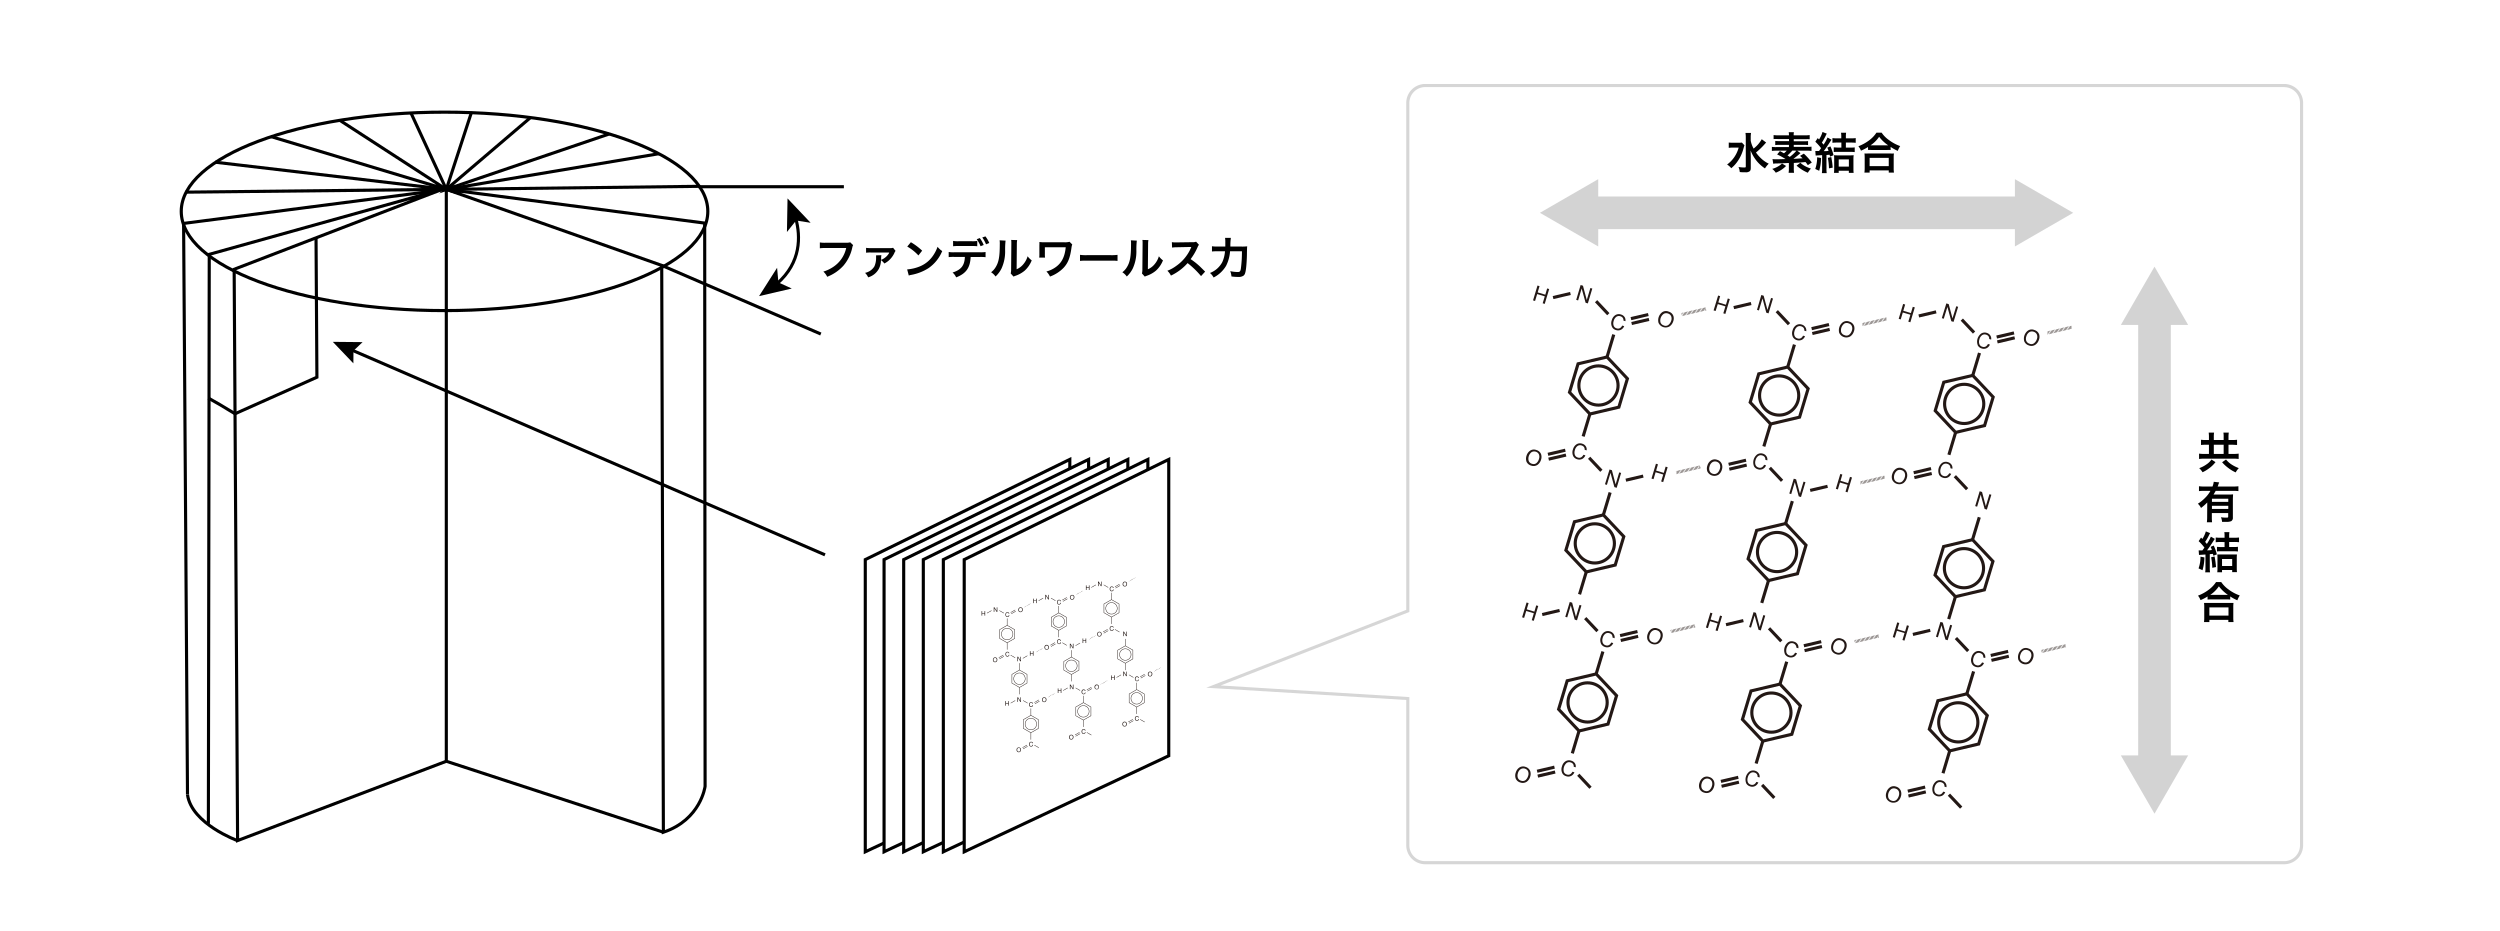 <svg id="_2" data-name="2" xmlns="http://www.w3.org/2000/svg" viewBox="0 0 800 298"><defs><style>.cls-1,.cls-10,.cls-3,.cls-6{fill:#fff;}.cls-2{fill:#d6d6d6;}.cls-3,.cls-4,.cls-5{stroke:#000;}.cls-10,.cls-11,.cls-12,.cls-3,.cls-4,.cls-5,.cls-6,.cls-8,.cls-9{stroke-miterlimit:10;}.cls-11,.cls-12,.cls-4,.cls-5,.cls-8,.cls-9{fill:none;}.cls-4{stroke-width:1.01px;}.cls-10,.cls-11,.cls-12,.cls-6,.cls-8,.cls-9{stroke:#231815;}.cls-6,.cls-8,.cls-9{stroke-width:0.14px;}.cls-7{fill:#231815;}.cls-9{stroke-dasharray:0.16 0.31;}.cls-12{stroke-dasharray:0.14 0.28;}.cls-13{fill:#d3d3d3;}</style></defs><title>kv_abo_002</title><rect class="cls-1" width="800" height="298"/><path class="cls-2" d="M731,27.89A5.07,5.07,0,0,1,736,33V270.44a5.06,5.06,0,0,1-5,5.13H456a5.06,5.06,0,0,1-5-5.13V223.07l-60.4-3.72L451,195.83V33a5.07,5.07,0,0,1,5-5.13H731m0-1H456A6.07,6.07,0,0,0,450,33V195.15l-59.76,23.27L386,220.07l4.54.28L450,224v46.43a6.07,6.07,0,0,0,6,6.13H731a6.07,6.07,0,0,0,6-6.13V33a6.07,6.07,0,0,0-6-6.13Z"/><polygon class="cls-3" points="276.89 179.07 276.89 272.57 342.34 241.85 342.34 147.01 276.89 179.07"/><polygon class="cls-3" points="282.9 179.07 282.9 272.57 348.35 241.85 348.35 147.01 282.9 179.07"/><polygon class="cls-3" points="289.18 179.07 289.18 272.57 354.63 241.85 354.63 147.01 289.18 179.07"/><polygon class="cls-3" points="295.46 179.07 295.46 272.57 360.91 241.85 360.91 147.01 295.46 179.07"/><polygon class="cls-3" points="301.87 179.07 301.87 272.57 367.32 241.85 367.32 147.01 301.87 179.07"/><ellipse class="cls-4" cx="142.25" cy="67.64" rx="84.25" ry="31.75"/><path class="cls-5" d="M212.28,266.31l-.53-181.38L142.82,60.6,225.5,71.39l.13,180.22S224.3,262.3,212.28,266.31Z"/><polyline class="cls-5" points="223.77 59.62 142.82 60.6 210.9 49.18"/><polyline class="cls-5" points="194.98 42.85 142.82 60.6 169.76 37.62"/><polyline class="cls-5" points="150.83 36.06 142.82 60.6 131.47 36.06"/><polyline class="cls-5" points="108.69 38.47 142.82 60.6 86.65 43.69"/><polyline class="cls-5" points="68.78 51.9 142.82 60.6 59.44 61.49"/><polyline class="cls-5" points="60 254.28 58.75 71.49 142.82 60.6 142.82 243.6 212.28 266.31"/><path class="cls-5" d="M142.82,221.89"/><polyline class="cls-5" points="142.82 243.6 76.03 268.98 74.93 86.17 141.48 60.6 66.96 81.39 66.68 263.63"/><path class="cls-5" d="M76,269s-14.69-5.35-16-14.7"/><polyline class="cls-5" points="101.13 76.11 101.41 120.71 75.21 132.4 70.23 129.4 66.68 127.39"/><polygon class="cls-3" points="308.55 179.07 308.55 272.57 374 241.85 374 147.01 308.55 179.07"/><line class="cls-5" x1="264" y1="177.55" x2="111.98" y2="111.76"/><polygon points="116.03 109.48 113.11 112.25 113.08 116.28 106.5 109.39 116.03 109.48"/><path d="M558.23,46.5c-.11.3-.11.31-.3.94a12.66,12.66,0,0,1-1.78,4A10.48,10.48,0,0,1,554,53.83a5.37,5.37,0,0,0-1.33-1.18,9.78,9.78,0,0,0,3.7-5.42h-1.77a10.47,10.47,0,0,0-1.4.08v-1.7a10.73,10.73,0,0,0,1.5.07h1.47a8.2,8.2,0,0,0,1.23-.06Zm6.93-.89-.74.82a21.84,21.84,0,0,1-2.51,2.37,12.21,12.21,0,0,0,1.6,1.85A9.5,9.5,0,0,0,566,52.38a7.62,7.62,0,0,0-1.21,1.52,12.64,12.64,0,0,1-2.4-2.09,12.78,12.78,0,0,1-2.21-3.67c.06,1.4.07,1.72.07,2.19l0,3.34c0,.63-.1.91-.37,1.14a2,2,0,0,1-1.34.32c-.52,0-1.28,0-1.82-.08a4.82,4.82,0,0,0-.4-1.61,13,13,0,0,0,1.83.16c.42,0,.5-.05.5-.35V44a9,9,0,0,0-.1-1.47h1.78a9.27,9.27,0,0,0-.1,1.49v1a8.14,8.14,0,0,0,.93,2.53,10.12,10.12,0,0,0,2.6-3Z"/><path d="M576.16,49l-.47.4a22.57,22.57,0,0,1-1.8,1.42c.84,0,1.82-.11,2.93-.16a9.23,9.23,0,0,0-.81-.77l1.22-.73A21.71,21.71,0,0,1,579.78,52l-1.28.85c-.35-.53-.46-.67-.73-1-1.93.18-1.93.18-3.75.29V53.9a7.67,7.67,0,0,0,.08,1.4h-1.75a7.46,7.46,0,0,0,.09-1.4V52.15c-3,.14-3,.14-4,.16a4.79,4.79,0,0,0-1,.1l-.24-1.51a8.7,8.7,0,0,0,1.38.07c.41,0,.41,0,2.79-.07a18.71,18.71,0,0,0-2.69-1.47l.89-1.08c.63.32.84.44,1.3.7a8,8,0,0,0,.89-.84h-3.15a11.9,11.9,0,0,0-1.61.09V47a9,9,0,0,0,1.46.07h4v-.71H569.4a8.54,8.54,0,0,0-1.32.07V45.1a11.73,11.73,0,0,0,1.32.06h3.09V44.5H569a13.28,13.28,0,0,0-1.45,0V43.22a11.36,11.36,0,0,0,1.62.09h3.29a3.55,3.55,0,0,0-.08-1h1.67a4.26,4.26,0,0,0-.07,1h3.51a10.55,10.55,0,0,0,1.61-.09v1.33a13.53,13.53,0,0,0-1.44,0H574v.66h3.27a11.29,11.29,0,0,0,1.31-.06v1.28a8.33,8.33,0,0,0-1.31-.07H574V47h4.24a8.87,8.87,0,0,0,1.44-.07V48.3a12.43,12.43,0,0,0-1.59-.09h-3Zm-4.61,4.11a9.39,9.39,0,0,1-3.3,2.15,5.23,5.23,0,0,0-1.14-1.21,7.78,7.78,0,0,0,1.76-.73,6,6,0,0,0,1.37-1Zm2-4.92A16,16,0,0,1,572,49.74c.42.26.49.31.73.47a13.85,13.85,0,0,0,2.14-2Zm2.56,3.89a7,7,0,0,0,1.57,1.11,9.44,9.44,0,0,0,1.83.76,7.17,7.17,0,0,0-1,1.33A12.88,12.88,0,0,1,574.9,53Z"/><path d="M582.74,50.55a15.33,15.33,0,0,1-.6,4.1l-1.26-.58a11,11,0,0,0,.6-3.74Zm-1.84-2.24c.38,0,.56,0,.93,0h.26c.36-.46.41-.55.66-.9a16.64,16.64,0,0,0-1.85-2.06l.77-1.16.42.45a8.81,8.81,0,0,0,1.11-2.41l1.39.55a2.77,2.77,0,0,0-.3.52A18.85,18.85,0,0,1,583,45.63l.54.65A12.94,12.94,0,0,0,584.81,44l1.28.72a6.77,6.77,0,0,0-.49.72c-.86,1.34-1.4,2.13-2,2.93.69,0,.95,0,1.54-.11a6.58,6.58,0,0,0-.41-1l1-.42a14.4,14.4,0,0,1,1,2.83l-1.11.45c-.07-.3-.1-.41-.15-.61l-1,.09v4.34a8.53,8.53,0,0,0,.08,1.47h-1.55a8.8,8.8,0,0,0,.08-1.48V49.64l-2.07.14ZM586,50.26a24.47,24.47,0,0,1,.46,3.39l-1.19.22a20.3,20.3,0,0,0-.36-3.36Zm1.9-4.64a12.08,12.08,0,0,0-1.52.08V44.19a10.56,10.56,0,0,0,1.54.08h1.29v-.74a5.74,5.74,0,0,0-.09-1.06h1.64a6.76,6.76,0,0,0-.08,1.09v.71h1.59a10.86,10.86,0,0,0,1.56-.08V45.7a13.53,13.53,0,0,0-1.56-.08h-1.59v1.61H592c.63,0,1.09,0,1.51-.07v1.51a13.06,13.06,0,0,0-1.5-.08h-3.73c-.5,0-1,0-1.48.07v-1.5c.42,0,.9.07,1.51.07h.93V45.62Zm.49,9.69h-1.52a10.42,10.42,0,0,0,.07-1.37V51a10.82,10.82,0,0,0-.06-1.34,10.63,10.63,0,0,0,1.25.06h3.81a9.17,9.17,0,0,0,1.23-.06A10.6,10.6,0,0,0,593.1,51v2.83c0,.55,0,1.08.07,1.49h-1.54v-.69h-3.25Zm0-2h3.25V51h-3.25Z"/><path d="M597.75,47.05a14.49,14.49,0,0,1-2.24,1.17,5.39,5.39,0,0,0-.82-1.42,14.14,14.14,0,0,0,3.58-2,9.74,9.74,0,0,0,2.19-2.34h1.67a9,9,0,0,0,2.36,2.37,13.5,13.5,0,0,0,3.57,1.92,6.72,6.72,0,0,0-.77,1.54A13.86,13.86,0,0,1,605,47v1a10.82,10.82,0,0,0-1.26,0H599a11,11,0,0,0-1.2,0Zm-1.14,8.19a10.48,10.48,0,0,0,.09-1.48V50.49a13,13,0,0,0-.07-1.38,9.33,9.33,0,0,0,1.2,0h7a9.68,9.68,0,0,0,1.22,0,10.39,10.39,0,0,0-.07,1.38v3.28a8.59,8.59,0,0,0,.09,1.47H604.4v-.71h-6.12v.71Zm1.67-2.08h6.12V50.52h-6.12Zm5.45-6.66h.48a12.57,12.57,0,0,1-2.89-2.73,9.8,9.8,0,0,1-2.75,2.73h5.16Z"/><path d="M706.86,139.88a10.24,10.24,0,0,0-.08-1.45h1.72a9.78,9.78,0,0,0-.08,1.44v.94h3.15v-.91a7.65,7.65,0,0,0-.08-1.46h1.72a9.48,9.48,0,0,0-.09,1.47v.9h1.15a11.48,11.48,0,0,0,1.59-.09v1.67c-.42,0-.9-.07-1.59-.07h-1.15v2.94h1.43a12.29,12.29,0,0,0,1.82-.1v1.71a12.63,12.63,0,0,0-1.8-.1h-9.08a12.57,12.57,0,0,0-1.79.1v-1.71a12.2,12.2,0,0,0,1.79.1h1.37v-2.94h-1a14.77,14.77,0,0,0-1.54.07v-1.67a11.3,11.3,0,0,0,1.54.09h1Zm2.1,8a9.88,9.88,0,0,1-2.14,2.05,11.29,11.29,0,0,1-2,1.19,6.3,6.3,0,0,0-1.07-1.31,9.37,9.37,0,0,0,2.3-1.19,5.77,5.77,0,0,0,1.62-1.57Zm2.61-2.62v-2.94h-3.15v2.94Zm.76,1.78a7.48,7.48,0,0,0,1.93,1.7,12.08,12.08,0,0,0,2.16,1.06,6,6,0,0,0-1,1.37,11.67,11.67,0,0,1-2.47-1.5,11,11,0,0,1-1.87-1.75Z"/><path d="M706.32,160.79a16.16,16.16,0,0,1-2,1.76,4.23,4.23,0,0,0-1-1.36,12.61,12.61,0,0,0,2.36-1.92,9.35,9.35,0,0,0,1.66-2.2h-2a13,13,0,0,0-1.67.09V155.6a13.16,13.16,0,0,0,1.68.09H708a6,6,0,0,0,.4-1.52l1.75.2a8,8,0,0,0-.31.78c0,.17-.08.24-.19.54h5a12.28,12.28,0,0,0,1.64-.09v1.56a12.6,12.6,0,0,0-1.64-.09h-5.63c-.25.47-.42.75-.69,1.18h4.79a11.27,11.27,0,0,0,1.46-.06c0,.44-.06.89-.06,1.6v5.84a1.22,1.22,0,0,1-.53,1.14,3.8,3.8,0,0,1-1.64.22l-1.29,0a4.53,4.53,0,0,0-.36-1.47,11.6,11.6,0,0,0,1.62.12c.62,0,.7,0,.7-.39v-1.06h-5.23v1.19a17,17,0,0,0,.07,1.75h-1.66a14.73,14.73,0,0,0,.09-1.77Zm6.73-1.2h-5.23v1h5.23Zm-5.23,2.27v1h5.23v-1Z"/><path d="M705.41,178.37a14.87,14.87,0,0,1-.61,4.1l-1.26-.59a10.63,10.63,0,0,0,.61-3.74Zm-1.84-2.24c.38,0,.56,0,.93,0h.26c.35-.46.41-.55.66-.9a16,16,0,0,0-1.85-2.06l.77-1.16.42.45a8.81,8.81,0,0,0,1.11-2.41l1.38.55a3.05,3.05,0,0,0-.29.51,17.11,17.11,0,0,1-1.32,2.3c.24.27.3.34.55.65a13.65,13.65,0,0,0,1.29-2.33l1.27.72c-.18.25-.26.36-.49.72-.85,1.33-1.4,2.13-2,2.93.68,0,1,0,1.54-.11a7.75,7.75,0,0,0-.41-1l1-.42a14.4,14.4,0,0,1,1,2.83l-1.11.44-.15-.6-1,.09v4.34a8.38,8.38,0,0,0,.09,1.47h-1.56a8.7,8.7,0,0,0,.09-1.49v-4.21l-2.07.14Zm5.09,1.94a26.61,26.61,0,0,1,.46,3.39l-1.19.23a19.3,19.3,0,0,0-.37-3.36Zm1.9-4.63a12.25,12.25,0,0,0-1.53.08V172a12.38,12.38,0,0,0,1.55.08h1.28v-.74a5.72,5.72,0,0,0-.08-1.06h1.64a5.7,5.7,0,0,0-.09,1.09v.71h1.6a12.56,12.56,0,0,0,1.56-.08v1.51a13.66,13.66,0,0,0-1.56-.08h-1.6v1.61h1.29c.63,0,1.1,0,1.52-.07v1.51a13.06,13.06,0,0,0-1.5-.08h-3.73c-.5,0-1,0-1.48.07V175c.42,0,.89.07,1.51.07h.92v-1.61Zm.49,9.69h-1.53a9,9,0,0,0,.07-1.37v-3a11.3,11.3,0,0,0-.05-1.34,10.84,10.84,0,0,0,1.25,0h3.8a9.74,9.74,0,0,0,1.24,0,10.49,10.49,0,0,0-.06,1.34v2.83c0,.55,0,1.08.07,1.49H714.3v-.69h-3.25Zm0-2h3.25v-2.25h-3.25Z"/><path d="M706.42,190.87a14.58,14.58,0,0,1-2.25,1.17,5.14,5.14,0,0,0-.81-1.43,13.92,13.92,0,0,0,3.57-2,9.6,9.6,0,0,0,2.2-2.34h1.67a9.36,9.36,0,0,0,2.35,2.37,13.35,13.35,0,0,0,3.57,1.91,8,8,0,0,0-.77,1.55,14.17,14.17,0,0,1-2.28-1.24v1a10.82,10.82,0,0,0-1.26-.05h-4.79a11,11,0,0,0-1.2.05Zm-1.14,8.19a10.63,10.63,0,0,0,.08-1.48v-3.27a10.79,10.79,0,0,0-.07-1.38,9.5,9.5,0,0,0,1.21,0h7a9.78,9.78,0,0,0,1.22,0,10.39,10.39,0,0,0-.07,1.38v3.28a8.66,8.66,0,0,0,.09,1.47h-1.67v-.71H707v.71ZM707,197h6.12v-2.63H707Zm5.45-6.65h.47a12.72,12.72,0,0,1-2.88-2.73,9.8,9.8,0,0,1-2.75,2.73h5.16Z"/><path d="M273,78.45a2.06,2.06,0,0,0-.24.63A13.18,13.18,0,0,1,269.91,85a13.63,13.63,0,0,1-5.21,3.57,5.23,5.23,0,0,0-1.23-1.66,11.61,11.61,0,0,0,3.06-1.43,9.72,9.72,0,0,0,4.25-6.11h-6.67a11.13,11.13,0,0,0-1.76.08V77.58a9.25,9.25,0,0,0,1.79.1h6.43a5.25,5.25,0,0,0,1.5-.14Z"/><path d="M282.05,81.66a5.28,5.28,0,0,0-.09,1,4.92,4.92,0,0,1,0,.5A5.14,5.14,0,0,0,284.5,81a.16.16,0,0,1,0-.09.52.52,0,0,0,.07-.11h0a2.61,2.61,0,0,1-.4,0l-5.54,0a11.34,11.34,0,0,0-1.49.07V79.31a9,9,0,0,0,1.5.09h5.95a3.34,3.34,0,0,0,1.2-.11l.79,1a2.76,2.76,0,0,0-.42.76,7.43,7.43,0,0,1-1.7,2.27,6.8,6.8,0,0,1-1.47,1,4.86,4.86,0,0,0-1.08-1.09,6.25,6.25,0,0,1-.63,2.7,5.65,5.65,0,0,1-3.47,2.82,4.29,4.29,0,0,0-1-1.43,4.55,4.55,0,0,0,3-2.09,6.64,6.64,0,0,0,.53-3,3,3,0,0,0,0-.52Z"/><path d="M290.29,86.21a13.43,13.43,0,0,0,4.15-1,9.4,9.4,0,0,0,4.16-3.44,11.67,11.67,0,0,0,1.42-2.8,5.91,5.91,0,0,0,1.49,1.37,12.3,12.3,0,0,1-4.44,5.5,15.36,15.36,0,0,1-5.34,2.1,5,5,0,0,0-.92.23Zm1.19-8.7a19.23,19.23,0,0,1,3.61,2.71l-1.2,1.52a14.78,14.78,0,0,0-3.57-2.84Z"/><path d="M310.61,82.23c-.16,3.46-1.47,5.31-4.64,6.53a4.36,4.36,0,0,0-1.15-1.55c2.75-.87,3.84-2.26,3.94-5h-3.41a13.1,13.1,0,0,0-1.77.07V80.64a9.65,9.65,0,0,0,1.8.09h8.2a9.65,9.65,0,0,0,1.8-.09V82.3a13.18,13.18,0,0,0-1.78-.07Zm2.11-3.43a12.3,12.3,0,0,0-1.78-.07h-4.17a12.49,12.49,0,0,0-1.78.07V77.09a8.56,8.56,0,0,0,1.81.1h4.12a8.29,8.29,0,0,0,1.8-.1Zm.81-2.62a9.49,9.49,0,0,1,1.25,2.22l-1,.39a9.93,9.93,0,0,0-1.23-2.24Zm2,2A10.37,10.37,0,0,0,314.33,76l1-.36a8.42,8.42,0,0,1,1.23,2.12Z"/><path d="M321.78,77a26.46,26.46,0,0,0-.14,3.14,13.07,13.07,0,0,1-1.14,5.75,8.82,8.82,0,0,1-1.93,2.59,5.06,5.06,0,0,0-1.42-1.36,5.62,5.62,0,0,0,1.45-1.61c1-1.61,1.33-3.41,1.33-7.34a6.54,6.54,0,0,0-.06-1.27Zm3.71-.17a8.08,8.08,0,0,0-.1,1.33l-.07,8a5.53,5.53,0,0,0,2.14-1.6A6.8,6.8,0,0,0,328.84,82a6.07,6.07,0,0,0,1.31,1.32,8.75,8.75,0,0,1-2.22,3.26,9.13,9.13,0,0,1-3,1.68,6.17,6.17,0,0,0-.6.25l-.9-1a5.91,5.91,0,0,0,.13-1.48l.07-7.9v-.43a5.2,5.2,0,0,0-.06-.92Z"/><path d="M343.12,78.23a3.88,3.88,0,0,0-.24,1c-.45,3.28-1.11,4.93-2.56,6.5A11.58,11.58,0,0,1,336,88.5a5.82,5.82,0,0,0-1.15-1.62,9,9,0,0,0,2.85-1.3c2-1.36,3.05-3.42,3.33-6.46l-6.67,0v2.08a7.18,7.18,0,0,0,.06,1.24h-1.88a7.17,7.17,0,0,0,.06-1.2V78.59a8.83,8.83,0,0,0,0-1.13c.38,0,.82.07,1.16.07h6.78a5.64,5.64,0,0,0,1.72-.16Z"/><path d="M345.6,81.55a14.26,14.26,0,0,0,2.27.1h7.47a14.26,14.26,0,0,0,2.27-.1v1.94a15.49,15.49,0,0,0-2.29-.07h-7.43a15.49,15.49,0,0,0-2.29.07Z"/><path d="M363.78,77a26.46,26.46,0,0,0-.14,3.14,13.07,13.07,0,0,1-1.14,5.75,8.82,8.82,0,0,1-1.93,2.59,5.06,5.06,0,0,0-1.42-1.36,5.62,5.62,0,0,0,1.45-1.61c1-1.61,1.33-3.41,1.33-7.34a6.54,6.54,0,0,0-.06-1.27Zm3.71-.17a8.08,8.08,0,0,0-.1,1.33l-.07,8a5.53,5.53,0,0,0,2.14-1.6A6.8,6.8,0,0,0,370.84,82a6.07,6.07,0,0,0,1.31,1.32,8.75,8.75,0,0,1-2.22,3.26,9.13,9.13,0,0,1-3,1.68,6.17,6.17,0,0,0-.6.25l-.9-1a5.91,5.91,0,0,0,.13-1.48l.07-7.9v-.43a5.2,5.2,0,0,0-.06-.92Z"/><path d="M384.33,88.35a27.39,27.39,0,0,0-4.3-4.16,16.55,16.55,0,0,1-5.33,4,5.81,5.81,0,0,0-1.14-1.55,11.59,11.59,0,0,0,2.8-1.54,13.53,13.53,0,0,0,4.71-5.7l.15-.37c-.22,0-.22,0-4.63.09a10.49,10.49,0,0,0-1.53.11L375,77.49a7.13,7.13,0,0,0,1.24.08h.33l4.93-.07a2.87,2.87,0,0,0,1.25-.16l.92,1a2.6,2.6,0,0,0-.44.75A18.6,18.6,0,0,1,381,82.92a22.33,22.33,0,0,1,2.59,2c.35.31.35.31,2.05,2Z"/><path d="M397.3,78.9a14.23,14.23,0,0,0,1.8-.07c-.05.55-.05.55-.08,2.11,0,1.92-.18,4.29-.32,5.22-.19,1.28-.38,1.77-.82,2.08a2.71,2.71,0,0,1-1.66.38,16.54,16.54,0,0,1-2.15-.15,6.43,6.43,0,0,0-.39-1.7,12.57,12.57,0,0,0,2.41.28c.66,0,.87-.25,1-1.19a40.27,40.27,0,0,0,.33-5.46h-3.8a12.25,12.25,0,0,1-1.27,4.66,9.79,9.79,0,0,1-4,3.74,4.82,4.82,0,0,0-1.16-1.45,7.46,7.46,0,0,0,3.95-3.49A10.35,10.35,0,0,0,392,80.4h-2.44a16.22,16.22,0,0,0-1.73.08V78.8a12,12,0,0,0,1.78.1h2.49c0-.56,0-.7,0-1.43a6.92,6.92,0,0,0-.09-1.36h1.87a18.69,18.69,0,0,0-.16,2.79Z"/><polygon class="cls-6" points="326.23 214.4 323.81 215.8 323.81 218.59 326.23 219.99 328.65 218.59 328.65 215.8 326.23 214.4"/><circle class="cls-6" cx="326.23" cy="217.19" r="1.84"/><line class="cls-6" x1="326.23" y1="219.99" x2="326.23" y2="222.19"/><line class="cls-6" x1="326.23" y1="212.2" x2="326.23" y2="214.4"/><path class="cls-7" d="M325.56,210.15h.23l.73,1.18v-1.18h.18v1.46h-.22l-.73-1.18v1.18h-.19Z"/><polygon class="cls-6" points="342.85 210.25 340.43 211.65 340.43 214.44 342.85 215.84 345.27 214.44 345.27 211.65 342.85 210.25"/><circle class="cls-6" cx="342.85" cy="213.05" r="1.84"/><line class="cls-6" x1="342.85" y1="215.84" x2="342.85" y2="218.04"/><line class="cls-6" x1="342.85" y1="208.05" x2="342.85" y2="210.25"/><path class="cls-7" d="M342.36,206h.23l.73,1.18V206h.19v1.46h-.22l-.74-1.18v1.18h-.19Z"/><polygon class="cls-6" points="360.1 206.66 357.68 208.05 357.68 210.85 360.1 212.24 362.52 210.85 362.52 208.05 360.1 206.66"/><circle class="cls-6" cx="360.1" cy="209.45" r="1.84"/><line class="cls-6" x1="360.1" y1="212.24" x2="360.1" y2="214.44"/><line class="cls-6" x1="360.1" y1="204.46" x2="360.1" y2="206.66"/><path class="cls-7" d="M359.43,202.11h.23l.73,1.17v-1.17h.18v1.45h-.22l-.73-1.17v1.17h-.19Z"/><polygon class="cls-6" points="329.88 228.9 327.46 230.29 327.46 233.09 329.88 234.48 332.3 233.09 332.3 230.29 329.88 228.9"/><line class="cls-6" x1="332.44" y1="239.28" x2="330.99" y2="238.44"/><line class="cls-6" x1="328.84" y1="225.01" x2="327.39" y2="224.17"/><line class="cls-6" x1="323.42" y1="225.01" x2="324.87" y2="224.17"/><line class="cls-6" x1="327.31" y1="210.67" x2="328.76" y2="209.83"/><line class="cls-6" x1="327.19" y1="239.24" x2="328.65" y2="238.41"/><line class="cls-6" x1="327.39" y1="239.66" x2="328.84" y2="238.82"/><line class="cls-6" x1="330.99" y1="224.8" x2="332.44" y2="223.96"/><line class="cls-6" x1="331.18" y1="225.22" x2="332.64" y2="224.38"/><circle class="cls-6" cx="329.88" cy="231.69" r="1.84"/><line class="cls-6" x1="329.88" y1="234.48" x2="329.88" y2="236.68"/><line class="cls-6" x1="329.88" y1="226.7" x2="329.88" y2="228.9"/><path class="cls-7" d="M330.4,237.51a.52.52,0,0,1,.16.33h-.19a.38.38,0,0,0-.13-.22.41.41,0,0,0-.27-.08.43.43,0,0,0-.34.15.74.74,0,0,0-.13.46.68.68,0,0,0,.12.42.39.39,0,0,0,.35.16.39.39,0,0,0,.33-.17.62.62,0,0,0,.08-.23h.2a.77.77,0,0,1-.17.39.62.62,0,0,1-.46.18.64.64,0,0,1-.43-.15.86.86,0,0,1-.22-.63.84.84,0,0,1,.17-.53.61.61,0,0,1,.5-.22A.65.65,0,0,1,330.4,237.51Z"/><path class="cls-7" d="M325.56,223.14h.23l.73,1.17v-1.17h.18v1.45h-.22l-.73-1.17v1.17h-.19Z"/><path class="cls-7" d="M321.69,224.35h.2v.6h.75v-.6h.19v1.46h-.19v-.68h-.75v.68h-.2Z"/><path class="cls-7" d="M330.4,224.85a.52.52,0,0,1,.16.33h-.19a.33.33,0,0,0-.13-.22.37.37,0,0,0-.27-.09.43.43,0,0,0-.34.15.77.77,0,0,0-.13.47.65.65,0,0,0,.12.41.39.39,0,0,0,.35.16.37.37,0,0,0,.33-.17.56.56,0,0,0,.08-.23h.2a.7.7,0,0,1-.17.39.63.63,0,0,1-.46.19.6.6,0,0,1-.43-.16.83.83,0,0,1-.22-.63.79.79,0,0,1,.17-.52.67.67,0,0,1,.93-.08Z"/><path class="cls-7" d="M326.57,239.42a.75.75,0,0,1,.14.49.85.85,0,0,1-.16.54.65.65,0,0,1-.55.26.66.66,0,0,1-.53-.23.8.8,0,0,1-.17-.54.84.84,0,0,1,.14-.5.74.74,0,0,1,1.13,0Zm-.17.92a.83.83,0,0,0,.11-.43.59.59,0,0,0-.13-.41.47.47,0,0,0-.37-.16.51.51,0,0,0-.37.16.68.68,0,0,0-.14.46.65.65,0,0,0,.12.4.45.45,0,0,0,.4.17A.41.41,0,0,0,326.4,240.34Z"/><path class="cls-7" d="M334.75,223.43a.78.78,0,0,1,.11.51.86.86,0,0,1-.2.53.64.64,0,0,1-.57.21.66.66,0,0,1-.51-.25.82.82,0,0,1-.13-.55.91.91,0,0,1,.17-.5.64.64,0,0,1,.58-.23A.68.68,0,0,1,334.75,223.43Zm-.23.92a.84.84,0,0,0,.14-.42.58.58,0,0,0-.11-.42.45.45,0,0,0-.35-.18.47.47,0,0,0-.38.13.62.62,0,0,0-.17.44.71.71,0,0,0,.09.42.46.46,0,0,0,.39.19A.42.42,0,0,0,334.52,224.35Z"/><line class="cls-1" x1="335.46" y1="223.06" x2="337.46" y2="221.9"/><line class="cls-8" x1="335.46" y1="223.06" x2="335.52" y2="223.02"/><line class="cls-9" x1="335.79" y1="222.87" x2="337.27" y2="222.01"/><line class="cls-8" x1="337.4" y1="221.94" x2="337.46" y2="221.9"/><line class="cls-1" x1="331.63" y1="208.63" x2="333.64" y2="207.47"/><line class="cls-8" x1="331.63" y1="208.63" x2="331.7" y2="208.6"/><line class="cls-9" x1="331.96" y1="208.44" x2="333.44" y2="207.59"/><line class="cls-8" x1="333.58" y1="207.51" x2="333.64" y2="207.47"/><polygon class="cls-6" points="322.29 200.1 319.87 201.5 319.87 204.29 322.29 205.69 324.71 204.29 324.71 201.5 322.29 200.1"/><line class="cls-6" x1="324.86" y1="210.49" x2="323.41" y2="209.65"/><line class="cls-6" x1="321.25" y1="196.21" x2="319.8" y2="195.38"/><line class="cls-6" x1="315.83" y1="196.21" x2="317.29" y2="195.38"/><line class="cls-6" x1="319.61" y1="210.45" x2="321.06" y2="209.61"/><line class="cls-6" x1="319.8" y1="210.87" x2="321.25" y2="210.03"/><line class="cls-6" x1="323.41" y1="196.01" x2="324.86" y2="195.17"/><line class="cls-6" x1="323.6" y1="196.42" x2="325.05" y2="195.59"/><circle class="cls-6" cx="322.29" cy="202.89" r="1.84"/><line class="cls-6" x1="322.29" y1="205.69" x2="322.29" y2="207.89"/><line class="cls-6" x1="322.29" y1="197.9" x2="322.29" y2="200.1"/><path class="cls-7" d="M322.81,208.72a.53.53,0,0,1,.17.33h-.19a.43.43,0,0,0-.13-.22.4.4,0,0,0-.27-.09.42.42,0,0,0-.34.15.87.87,0,0,0,0,.88.41.41,0,0,0,.35.16.35.35,0,0,0,.33-.17.55.55,0,0,0,.09-.23H323a.64.64,0,0,1-.17.39.61.61,0,0,1-.46.19.57.57,0,0,1-.42-.16,1,1,0,0,1-.06-1.15.63.63,0,0,1,.51-.23A.57.57,0,0,1,322.81,208.72Z"/><path class="cls-7" d="M318,194.34h.23l.73,1.18v-1.18h.19v1.46h-.22l-.74-1.18v1.18H318Z"/><path class="cls-7" d="M314.1,195.55h.2v.61h.75v-.61h.2V197h-.2v-.68h-.75V197h-.2Z"/><path class="cls-7" d="M322.81,196.05a.53.53,0,0,1,.17.33h-.19a.48.48,0,0,0-.13-.22.46.46,0,0,0-.27-.08.42.42,0,0,0-.34.15.67.67,0,0,0-.13.46.77.77,0,0,0,.11.42.43.43,0,0,0,.35.16.37.37,0,0,0,.33-.17.69.69,0,0,0,.09-.23H323a.64.64,0,0,1-.17.38.58.58,0,0,1-.46.19.6.6,0,0,1-.42-.15,1,1,0,0,1-.06-1.16.63.63,0,0,1,.51-.22A.56.56,0,0,1,322.81,196.05Z"/><path class="cls-7" d="M319,210.62a.84.84,0,0,1,.14.49.9.9,0,0,1-.17.55.64.64,0,0,1-.55.25.67.67,0,0,1-.53-.22.94.94,0,0,1,0-1.05.62.62,0,0,1,.55-.27A.68.68,0,0,1,319,210.62Zm-.18.93a.8.8,0,0,0,.12-.43.64.64,0,0,0-.14-.42.46.46,0,0,0-.36-.15.48.48,0,0,0-.37.15.65.65,0,0,0-.15.46.69.69,0,0,0,.13.41.45.45,0,0,0,.39.16A.42.42,0,0,0,318.81,211.55Z"/><path class="cls-7" d="M327.17,194.64a.86.86,0,0,1,.11.5.84.84,0,0,1-.2.53.68.68,0,0,1-.57.22.64.64,0,0,1-.51-.26.83.83,0,0,1-.14-.55.81.81,0,0,1,.18-.49.66.66,0,0,1,.57-.24A.71.71,0,0,1,327.17,194.64Zm-.24.91a.76.76,0,0,0,.15-.42.63.63,0,0,0-.11-.42.45.45,0,0,0-.36-.18.45.45,0,0,0-.37.13.67.67,0,0,0-.18.45.68.68,0,0,0,.1.41.47.47,0,0,0,.39.2A.4.4,0,0,0,326.93,195.55Z"/><line class="cls-1" x1="327.87" y1="194.26" x2="329.88" y2="193.11"/><line class="cls-8" x1="327.87" y1="194.26" x2="327.93" y2="194.23"/><line class="cls-9" x1="328.2" y1="194.07" x2="329.68" y2="193.22"/><line class="cls-8" x1="329.82" y1="193.14" x2="329.88" y2="193.11"/><polygon class="cls-6" points="338.81 196.12 336.39 197.52 336.39 200.31 338.81 201.71 341.23 200.31 341.23 197.52 338.81 196.12"/><line class="cls-6" x1="341.38" y1="206.51" x2="339.93" y2="205.67"/><line class="cls-6" x1="337.77" y1="192.23" x2="336.32" y2="191.4"/><line class="cls-6" x1="332.35" y1="192.23" x2="333.81" y2="191.4"/><line class="cls-6" x1="336.13" y1="206.47" x2="337.58" y2="205.63"/><line class="cls-6" x1="336.32" y1="206.89" x2="337.77" y2="206.05"/><line class="cls-6" x1="339.93" y1="192.02" x2="341.38" y2="191.19"/><line class="cls-6" x1="340.12" y1="192.44" x2="341.57" y2="191.61"/><circle class="cls-6" cx="338.81" cy="198.91" r="1.84"/><line class="cls-6" x1="338.81" y1="201.71" x2="338.81" y2="203.91"/><line class="cls-6" x1="338.81" y1="193.92" x2="338.81" y2="196.12"/><path class="cls-7" d="M339.33,204.74a.49.49,0,0,1,.17.33h-.2a.36.36,0,0,0-.12-.22.4.4,0,0,0-.27-.09.42.42,0,0,0-.34.15.87.87,0,0,0,0,.88.41.41,0,0,0,.35.16.35.35,0,0,0,.33-.17.55.55,0,0,0,.09-.23h.19a.66.66,0,0,1-.17.39.64.64,0,0,1-.88,0,1,1,0,0,1-.06-1.15.62.62,0,0,1,.51-.23A.57.57,0,0,1,339.33,204.74Z"/><path class="cls-7" d="M334.49,190.36h.23l.73,1.18v-1.18h.19v1.46h-.22l-.74-1.18v1.18h-.19Z"/><path class="cls-7" d="M330.62,191.57h.2v.61h.75v-.61h.2V193h-.2v-.68h-.75V193h-.2Z"/><path class="cls-7" d="M339.33,192.07a.53.53,0,0,1,.17.33h-.2a.35.35,0,0,0-.39-.3.42.42,0,0,0-.34.15.67.67,0,0,0-.13.46.77.77,0,0,0,.11.42.43.43,0,0,0,.35.16.37.37,0,0,0,.33-.17.69.69,0,0,0,.09-.23h.19a.64.64,0,0,1-.17.38.58.58,0,0,1-.46.19.6.6,0,0,1-.42-.15,1,1,0,0,1-.06-1.16.61.61,0,0,1,.51-.22A.56.56,0,0,1,339.33,192.07Z"/><path class="cls-7" d="M335.5,206.64a.77.77,0,0,1,.15.49.9.9,0,0,1-.17.55.74.74,0,0,1-1.08,0,.89.89,0,0,1-.17-.54.85.85,0,0,1,.15-.51.62.62,0,0,1,.55-.27A.65.65,0,0,1,335.5,206.64Zm-.17.93a.8.8,0,0,0,.12-.43.64.64,0,0,0-.14-.42.46.46,0,0,0-.36-.15.48.48,0,0,0-.37.15.65.65,0,0,0-.15.46.69.69,0,0,0,.13.41.45.45,0,0,0,.39.16A.42.42,0,0,0,335.33,207.57Z"/><path class="cls-7" d="M343.69,190.66a.86.86,0,0,1,.11.5.9.9,0,0,1-.2.53.68.68,0,0,1-.57.22.66.66,0,0,1-.51-.26.83.83,0,0,1-.14-.55.81.81,0,0,1,.18-.49.66.66,0,0,1,.57-.24A.68.68,0,0,1,343.69,190.66Zm-.24.91a.76.76,0,0,0,.15-.42.63.63,0,0,0-.11-.42.45.45,0,0,0-.36-.18.48.48,0,0,0-.38.13.71.71,0,0,0-.17.45.68.68,0,0,0,.1.41.43.43,0,0,0,.38.19A.38.38,0,0,0,343.45,191.57Z"/><line class="cls-1" x1="344.39" y1="190.28" x2="346.4" y2="189.12"/><line class="cls-8" x1="344.39" y1="190.28" x2="344.45" y2="190.25"/><line class="cls-9" x1="344.72" y1="190.09" x2="346.2" y2="189.24"/><line class="cls-8" x1="346.34" y1="189.16" x2="346.4" y2="189.12"/><polygon class="cls-6" points="355.68 191.88 353.26 193.27 353.26 196.07 355.68 197.46 358.1 196.07 358.1 193.27 355.68 191.88"/><line class="cls-6" x1="358.24" y1="202.26" x2="356.79" y2="201.42"/><line class="cls-6" x1="354.64" y1="187.99" x2="353.19" y2="187.15"/><line class="cls-6" x1="349.22" y1="187.99" x2="350.67" y2="187.15"/><line class="cls-6" x1="352.99" y1="202.22" x2="354.45" y2="201.38"/><line class="cls-6" x1="353.19" y1="202.64" x2="354.64" y2="201.8"/><line class="cls-6" x1="356.79" y1="187.78" x2="358.24" y2="186.94"/><line class="cls-6" x1="356.98" y1="188.2" x2="358.44" y2="187.36"/><circle class="cls-6" cx="355.68" cy="194.67" r="1.84"/><line class="cls-6" x1="355.68" y1="197.46" x2="355.68" y2="199.66"/><line class="cls-6" x1="355.68" y1="189.68" x2="355.68" y2="191.88"/><path class="cls-7" d="M356.2,200.49a.52.52,0,0,1,.16.33h-.19a.38.38,0,0,0-.13-.22.41.41,0,0,0-.27-.08.43.43,0,0,0-.34.15.74.74,0,0,0-.13.46.68.68,0,0,0,.12.42.41.41,0,0,0,.35.16.39.39,0,0,0,.33-.17.61.61,0,0,0,.09-.23h.19a.77.77,0,0,1-.17.39.62.62,0,0,1-.46.18.6.6,0,0,1-.42-.15.82.82,0,0,1-.23-.63.84.84,0,0,1,.17-.53.61.61,0,0,1,.5-.22A.63.63,0,0,1,356.2,200.49Z"/><path class="cls-7" d="M351.36,186.12h.23l.73,1.17v-1.17h.18v1.45h-.22l-.73-1.17v1.17h-.19Z"/><path class="cls-7" d="M347.49,187.33h.2v.6h.75v-.6h.2v1.46h-.2v-.68h-.75v.68h-.2Z"/><path class="cls-7" d="M356.2,187.83a.52.52,0,0,1,.16.33h-.19a.33.33,0,0,0-.13-.22.37.37,0,0,0-.27-.09.43.43,0,0,0-.34.15.77.77,0,0,0-.13.47.65.65,0,0,0,.12.41.41.41,0,0,0,.35.16.37.37,0,0,0,.33-.17.55.55,0,0,0,.09-.23h.19a.7.7,0,0,1-.17.39.63.63,0,0,1-.46.19.57.57,0,0,1-.42-.16.93.93,0,0,1-.06-1.15.61.61,0,0,1,.5-.23A.59.59,0,0,1,356.2,187.83Z"/><path class="cls-7" d="M352.37,202.4a.75.75,0,0,1,.15.49.85.85,0,0,1-.17.54.65.65,0,0,1-.55.26.66.66,0,0,1-.53-.23.8.8,0,0,1-.17-.54.92.92,0,0,1,.14-.5.74.74,0,0,1,1.13,0Zm-.17.92a.83.83,0,0,0,.11-.43.59.59,0,0,0-.13-.41.47.47,0,0,0-.37-.16.51.51,0,0,0-.37.16.68.68,0,0,0-.14.46.65.65,0,0,0,.12.4.45.45,0,0,0,.4.17A.41.41,0,0,0,352.2,203.32Z"/><path class="cls-7" d="M360.55,186.41a.78.78,0,0,1,.11.51.92.92,0,0,1-.19.53.66.66,0,0,1-.57.21.67.67,0,0,1-.52-.25.82.82,0,0,1-.13-.55.84.84,0,0,1,.18-.5.61.61,0,0,1,.57-.23A.68.68,0,0,1,360.55,186.41Zm-.23.92a.84.84,0,0,0,.14-.42.63.63,0,0,0-.1-.42.49.49,0,0,0-.36-.18.47.47,0,0,0-.38.13.62.62,0,0,0-.17.44.64.64,0,0,0,.1.42.43.43,0,0,0,.38.19A.42.42,0,0,0,360.32,187.33Z"/><line class="cls-1" x1="361.26" y1="186.04" x2="363.26" y2="184.88"/><line class="cls-8" x1="361.26" y1="186.04" x2="361.32" y2="186"/><line class="cls-9" x1="361.59" y1="185.85" x2="363.07" y2="184.99"/><line class="cls-8" x1="363.2" y1="184.92" x2="363.26" y2="184.88"/><polygon class="cls-6" points="346.68 224.84 344.26 226.24 344.26 229.04 346.68 230.43 349.1 229.04 349.1 226.24 346.68 224.84"/><line class="cls-6" x1="349.25" y1="235.23" x2="347.79" y2="234.39"/><line class="cls-6" x1="345.64" y1="220.96" x2="344.19" y2="220.12"/><line class="cls-6" x1="340.22" y1="220.96" x2="341.68" y2="220.12"/><line class="cls-6" x1="344" y1="235.19" x2="345.45" y2="234.35"/><line class="cls-6" x1="344.19" y1="235.61" x2="345.64" y2="234.77"/><line class="cls-6" x1="347.8" y1="220.75" x2="349.25" y2="219.91"/><line class="cls-6" x1="347.99" y1="221.17" x2="349.44" y2="220.33"/><circle class="cls-6" cx="346.68" cy="227.64" r="1.84"/><line class="cls-6" x1="346.68" y1="230.43" x2="346.68" y2="232.63"/><line class="cls-6" x1="346.68" y1="222.65" x2="346.68" y2="224.84"/><path class="cls-7" d="M347.2,233.46a.53.53,0,0,1,.17.33h-.2a.43.43,0,0,0-.12-.22.46.46,0,0,0-.27-.08.42.42,0,0,0-.34.15.67.67,0,0,0-.13.46.77.77,0,0,0,.11.42.43.43,0,0,0,.35.16.38.38,0,0,0,.33-.17.69.69,0,0,0,.09-.23h.19a.64.64,0,0,1-.17.38.58.58,0,0,1-.46.19.6.6,0,0,1-.42-.15.95.95,0,0,1-.06-1.16.61.61,0,0,1,.5-.22A.62.62,0,0,1,347.2,233.46Z"/><path class="cls-7" d="M342.36,219.08h.23l.73,1.18v-1.18h.19v1.46h-.22l-.74-1.17v1.17h-.19Z"/><path class="cls-7" d="M338.49,220.3h.2v.6h.75v-.6h.2v1.45h-.2v-.68h-.75v.68h-.2Z"/><path class="cls-7" d="M329.57,208.38h.2v.6h.75v-.6h.2v1.45h-.2v-.68h-.75v.68h-.2Z"/><line class="cls-6" x1="344.17" y1="206.61" x2="345.62" y2="205.77"/><line class="cls-1" x1="348.49" y1="204.57" x2="350.49" y2="203.41"/><line class="cls-8" x1="348.49" y1="204.57" x2="348.55" y2="204.54"/><line class="cls-9" x1="348.82" y1="204.38" x2="350.3" y2="203.53"/><line class="cls-8" x1="350.43" y1="203.45" x2="350.49" y2="203.41"/><path class="cls-7" d="M346.43,204.32h.2v.6h.75v-.6h.2v1.45h-.2v-.68h-.75v.68h-.2Z"/><path class="cls-7" d="M347.2,220.8a.49.49,0,0,1,.17.33h-.2a.42.42,0,0,0-.12-.23.46.46,0,0,0-.27-.08.42.42,0,0,0-.34.15.69.69,0,0,0-.13.47.71.71,0,0,0,.11.41.41.41,0,0,0,.35.16.36.36,0,0,0,.33-.17.55.55,0,0,0,.09-.23h.19a.69.69,0,0,1-.17.39.67.67,0,0,1-.88,0,.79.79,0,0,1-.23-.63.84.84,0,0,1,.17-.53.64.64,0,0,1,.5-.22A.58.58,0,0,1,347.2,220.8Z"/><path class="cls-7" d="M343.37,235.36a.8.8,0,0,1,.15.5.85.85,0,0,1-.17.54.64.64,0,0,1-.55.25.65.65,0,0,1-.53-.22.85.85,0,0,1-.17-.54.82.82,0,0,1,.15-.5.62.62,0,0,1,.55-.27A.67.67,0,0,1,343.37,235.36Zm-.17.93a.77.77,0,0,0,.12-.43.6.6,0,0,0-.14-.41.44.44,0,0,0-.37-.16.44.44,0,0,0-.36.16.73.73,0,0,0,0,.86.45.45,0,0,0,.39.17A.4.4,0,0,0,343.2,236.29Z"/><path class="cls-7" d="M351.56,219.38a1,1,0,0,1-.09,1,.64.64,0,0,1-.57.21.65.65,0,0,1-.51-.25.84.84,0,0,1-.14-.55.82.82,0,0,1,.18-.5.63.63,0,0,1,.57-.23A.67.67,0,0,1,351.56,219.38Zm-.24.92a.76.76,0,0,0,.15-.42.66.66,0,0,0-.11-.43.45.45,0,0,0-.36-.18.49.49,0,0,0-.38.14.76.76,0,0,0-.07.86.46.46,0,0,0,.38.19A.4.4,0,0,0,351.32,220.3Z"/><line class="cls-1" x1="352.26" y1="219.01" x2="354.27" y2="217.85"/><line class="cls-8" x1="352.26" y1="219.01" x2="352.32" y2="218.97"/><line class="cls-9" x1="352.59" y1="218.82" x2="354.07" y2="217.96"/><line class="cls-8" x1="354.2" y1="217.89" x2="354.27" y2="217.85"/><polygon class="cls-6" points="363.75 220.67 361.33 222.07 361.33 224.86 363.75 226.26 366.17 224.86 366.17 222.07 363.75 220.67"/><line class="cls-6" x1="366.31" y1="231.06" x2="364.86" y2="230.22"/><line class="cls-6" x1="362.71" y1="216.79" x2="361.26" y2="215.95"/><line class="cls-6" x1="357.29" y1="216.79" x2="358.74" y2="215.95"/><line class="cls-6" x1="361.06" y1="231.02" x2="362.52" y2="230.18"/><line class="cls-6" x1="361.26" y1="231.44" x2="362.71" y2="230.6"/><line class="cls-6" x1="364.86" y1="216.58" x2="366.31" y2="215.74"/><line class="cls-6" x1="365.06" y1="217" x2="366.51" y2="216.16"/><circle class="cls-6" cx="363.75" cy="223.47" r="1.84"/><line class="cls-6" x1="363.75" y1="226.26" x2="363.75" y2="228.46"/><line class="cls-6" x1="363.75" y1="218.47" x2="363.75" y2="220.67"/><path class="cls-7" d="M364.27,229.29a.52.52,0,0,1,.16.33h-.19a.36.36,0,0,0-.13-.22.36.36,0,0,0-.27-.08.43.43,0,0,0-.34.15.72.72,0,0,0-.13.46.7.7,0,0,0,.12.42.43.43,0,0,0,.35.16.39.39,0,0,0,.33-.17.69.69,0,0,0,.09-.23h.19a.64.64,0,0,1-.17.38.58.58,0,0,1-.46.19.57.57,0,0,1-.42-.16.79.79,0,0,1-.23-.62.82.82,0,0,1,.17-.53.61.61,0,0,1,.5-.23A.59.59,0,0,1,364.27,229.29Z"/><path class="cls-7" d="M359.43,214.91h.23l.73,1.18v-1.18h.18v1.46h-.22l-.73-1.18v1.18h-.19Z"/><path class="cls-7" d="M355.56,216.13h.2v.6h.75v-.6h.2v1.45h-.2v-.68h-.75v.68h-.2Z"/><path class="cls-7" d="M364.27,216.62a.52.52,0,0,1,.16.33h-.19a.38.38,0,0,0-.13-.22.41.41,0,0,0-.27-.08.43.43,0,0,0-.34.15.74.74,0,0,0-.13.46.68.68,0,0,0,.12.42.41.41,0,0,0,.35.16.39.39,0,0,0,.33-.17.61.61,0,0,0,.09-.23h.19a.69.69,0,0,1-.17.39.67.67,0,0,1-.88,0,.82.82,0,0,1-.23-.63.84.84,0,0,1,.17-.53.61.61,0,0,1,.5-.22A.63.63,0,0,1,364.27,216.62Z"/><path class="cls-7" d="M360.44,231.19a.8.8,0,0,1,.15.5.89.89,0,0,1-.17.54.64.64,0,0,1-.55.25.65.65,0,0,1-.53-.22.8.8,0,0,1-.17-.54.93.93,0,0,1,.14-.51.64.64,0,0,1,.56-.27A.67.67,0,0,1,360.44,231.19Zm-.17.93a.77.77,0,0,0,.11-.43.59.59,0,0,0-.13-.41.44.44,0,0,0-.37-.16.5.5,0,0,0-.37.15.7.7,0,0,0-.14.46.69.69,0,0,0,.12.41.49.49,0,0,0,.4.17A.43.43,0,0,0,360.27,232.12Z"/><path class="cls-7" d="M368.62,215.21a.81.81,0,0,1,.12.5.94.94,0,0,1-.2.53.65.65,0,0,1-.57.22.67.67,0,0,1-.52-.25.85.85,0,0,1-.13-.56.81.81,0,0,1,.18-.49.61.61,0,0,1,.57-.23A.64.64,0,0,1,368.62,215.21Zm-.23.92a.88.88,0,0,0,.14-.43.63.63,0,0,0-.1-.42.49.49,0,0,0-.36-.18.51.51,0,0,0-.38.13.78.78,0,0,0-.07.87.46.46,0,0,0,.38.19A.44.44,0,0,0,368.39,216.13Z"/><line class="cls-1" x1="369.33" y1="214.83" x2="371.33" y2="213.68"/><line class="cls-8" x1="369.33" y1="214.83" x2="369.39" y2="214.8"/><line class="cls-9" x1="369.66" y1="214.64" x2="371.14" y2="213.79"/><line class="cls-8" x1="371.27" y1="213.71" x2="371.33" y2="213.68"/><polygon class="cls-10" points="513.08 164.77 503.82 166.96 501.08 176.08 507.61 183.01 516.87 180.82 519.61 171.7 513.08 164.77"/><circle class="cls-10" cx="510.34" cy="173.89" r="6.27"/><line class="cls-10" x1="507.61" y1="183.01" x2="505.45" y2="190.19"/><line class="cls-10" x1="515.24" y1="157.59" x2="513.08" y2="164.77"/><path class="cls-7" d="M515.05,150.24l.76.23L517,155l1.15-3.84.61.18-1.42,4.76-.73-.22-1.25-4.56-1.15,3.84-.62-.19Z"/><polygon class="cls-10" points="571.4 167.53 562.13 169.72 559.39 178.84 565.92 185.77 575.19 183.58 577.92 174.46 571.4 167.53"/><circle class="cls-10" cx="568.66" cy="176.65" r="6.27"/><line class="cls-10" x1="565.92" y1="185.77" x2="563.76" y2="192.94"/><line class="cls-10" x1="573.55" y1="160.35" x2="571.4" y2="167.53"/><path class="cls-7" d="M574,153.18l.76.22,1.22,4.56,1.15-3.84.62.18-1.43,4.75-.72-.21-1.26-4.56-1.15,3.83-.61-.18Z"/><polygon class="cls-10" points="631.21 172.7 621.95 174.89 619.21 184.01 625.74 190.94 635 188.75 637.74 179.63 631.21 172.7"/><circle class="cls-10" cx="628.47" cy="181.82" r="6.27"/><line class="cls-10" x1="625.73" y1="190.94" x2="623.58" y2="198.11"/><line class="cls-10" x1="633.37" y1="165.52" x2="631.21" y2="172.7"/><path class="cls-7" d="M633.49,157.2l.76.23,1.21,4.55,1.16-3.84.61.18-1.43,4.75-.72-.21-1.25-4.56-1.15,3.84-.62-.19Z"/><polygon class="cls-10" points="510.77 215.66 501.5 217.85 498.76 226.97 505.29 233.9 514.56 231.72 517.3 222.6 510.77 215.66"/><line class="cls-10" x1="508.96" y1="252.08" x2="505.05" y2="247.92"/><line class="cls-10" x1="511.19" y1="201.96" x2="507.27" y2="197.8"/><line class="cls-10" x1="493.51" y1="196.65" x2="499.07" y2="195.34"/><line class="cls-10" x1="520.27" y1="153.66" x2="525.83" y2="152.35"/><line class="cls-10" x1="491.87" y1="246.8" x2="497.43" y2="245.49"/><line class="cls-10" x1="492.09" y1="248.36" x2="497.65" y2="247.05"/><line class="cls-10" x1="518.43" y1="203.39" x2="523.99" y2="202.08"/><line class="cls-10" x1="518.64" y1="204.95" x2="524.2" y2="203.63"/><circle class="cls-10" cx="508.03" cy="224.78" r="6.27"/><line class="cls-10" x1="505.29" y1="233.9" x2="503.14" y2="241.08"/><line class="cls-10" x1="512.93" y1="208.49" x2="510.77" y2="215.66"/><path class="cls-7" d="M504,244.3a1.8,1.8,0,0,1,.22,1.24l-.63-.18a1.36,1.36,0,0,0-.2-.86,1.34,1.34,0,0,0-.8-.53,1.43,1.43,0,0,0-1.26.16,2.86,2.86,0,0,0-.9,2.86,1.38,1.38,0,0,0,1,.86,1.26,1.26,0,0,0,1.23-.23,2.08,2.08,0,0,0,.52-.67l.63.19a2.28,2.28,0,0,1-.93,1.09,2,2,0,0,1-1.69.16,2,2,0,0,1-1.23-.92,2.74,2.74,0,0,1-.11-2.26,2.69,2.69,0,0,1,1.06-1.56,2.09,2.09,0,0,1,1.86-.24A2,2,0,0,1,504,244.3Z"/><path class="cls-7" d="M502.32,192.63l.76.22,1.22,4.55,1.15-3.84.61.19-1.42,4.75-.73-.22-1.25-4.55-1.15,3.83-.62-.18Z"/><path class="cls-7" d="M488.5,192.8l.65.19-.59,2,2.44.73.59-2,.65.19-1.43,4.75-.65-.19.67-2.22-2.44-.74-.67,2.22-.65-.19Z"/><path class="cls-7" d="M516.43,203a1.74,1.74,0,0,1,.23,1.24L516,204a1.42,1.42,0,0,0-.2-.85,1.37,1.37,0,0,0-.8-.53,1.43,1.43,0,0,0-1.26.16,2.39,2.39,0,0,0-.88,1.38,2.31,2.31,0,0,0,0,1.47,1.42,1.42,0,0,0,1,.87,1.26,1.26,0,0,0,1.23-.23,2.2,2.2,0,0,0,.52-.67l.63.19a2.28,2.28,0,0,1-.93,1.09,2,2,0,0,1-1.69.16,2.08,2.08,0,0,1-1.23-.92,2.76,2.76,0,0,1-.11-2.27,2.7,2.7,0,0,1,1.06-1.55,2.12,2.12,0,0,1,1.86-.25A2,2,0,0,1,516.43,203Z"/><path class="cls-7" d="M489.67,246.76a2.76,2.76,0,0,1,0,1.75,2.94,2.94,0,0,1-1.07,1.61,2.27,2.27,0,0,1-2.06.29,2.25,2.25,0,0,1-1.5-1.25,2.77,2.77,0,0,1,0-1.93,3,3,0,0,1,1-1.51,2.19,2.19,0,0,1,2.09-.33A2.3,2.3,0,0,1,489.67,246.76Zm-1.48,2.86a2.86,2.86,0,0,0,.8-1.29,2.1,2.1,0,0,0,0-1.49,1.61,1.61,0,0,0-1-.87,1.63,1.63,0,0,0-1.35.15,2.18,2.18,0,0,0-.92,1.35,2.25,2.25,0,0,0,0,1.45,1.54,1.54,0,0,0,1.13.93A1.43,1.43,0,0,0,488.19,249.62Z"/><path class="cls-7" d="M532,202.61a2.79,2.79,0,0,1-.13,1.76,2.93,2.93,0,0,1-1.17,1.53,2.51,2.51,0,0,1-3.49-1.18,2.84,2.84,0,0,1,.09-1.94,3,3,0,0,1,1.07-1.44,2.19,2.19,0,0,1,2.1-.2A2.3,2.3,0,0,1,532,202.61Zm-1.66,2.76a2.71,2.71,0,0,0,.88-1.23,2.07,2.07,0,0,0,.07-1.48,1.57,1.57,0,0,0-1-.94,1.61,1.61,0,0,0-1.36.06,2.17,2.17,0,0,0-1,1.29,2.36,2.36,0,0,0-.1,1.45,1.58,1.58,0,0,0,1.07,1A1.43,1.43,0,0,0,530.38,205.37Z"/><line class="cls-1" x1="534.71" y1="202.08" x2="542.39" y2="200.27"/><line class="cls-11" x1="534.71" y1="202.08" x2="534.78" y2="202.06"/><line class="cls-12" x1="535.05" y1="202" x2="542.18" y2="200.32"/><line class="cls-11" x1="542.32" y1="200.28" x2="542.39" y2="200.27"/><line class="cls-1" x1="536.37" y1="151.24" x2="544.05" y2="149.43"/><line class="cls-11" x1="536.37" y1="151.24" x2="536.44" y2="151.23"/><line class="cls-12" x1="536.71" y1="151.16" x2="543.85" y2="149.48"/><line class="cls-11" x1="543.98" y1="149.45" x2="544.05" y2="149.43"/><polygon class="cls-10" points="514.25 114.24 504.98 116.42 502.24 125.54 508.77 132.48 518.04 130.29 520.77 121.17 514.25 114.24"/><line class="cls-10" x1="512.44" y1="150.65" x2="508.52" y2="146.49"/><line class="cls-10" x1="514.66" y1="100.54" x2="510.75" y2="96.38"/><line class="cls-10" x1="496.98" y1="95.22" x2="502.54" y2="93.91"/><line class="cls-10" x1="495.34" y1="145.38" x2="500.9" y2="144.07"/><line class="cls-10" x1="495.56" y1="146.93" x2="501.12" y2="145.62"/><line class="cls-10" x1="521.9" y1="101.96" x2="527.46" y2="100.65"/><line class="cls-10" x1="522.12" y1="103.52" x2="527.68" y2="102.21"/><circle class="cls-10" cx="511.51" cy="123.36" r="6.27"/><line class="cls-10" x1="508.77" y1="132.48" x2="506.61" y2="139.65"/><line class="cls-10" x1="516.4" y1="107.06" x2="514.25" y2="114.24"/><path class="cls-7" d="M507.49,142.87a1.76,1.76,0,0,1,.22,1.25l-.62-.19a1.4,1.4,0,0,0-.2-.85,1.46,1.46,0,0,0-.8-.54,1.5,1.5,0,0,0-1.26.16,2.35,2.35,0,0,0-.88,1.39,2.32,2.32,0,0,0,0,1.47,1.4,1.4,0,0,0,1,.86,1.23,1.23,0,0,0,1.23-.23,2,2,0,0,0,.51-.66l.63.18a2.23,2.23,0,0,1-.92,1.1,2.07,2.07,0,0,1-1.7.15,2,2,0,0,1-1.22-.91,2.72,2.72,0,0,1-.12-2.27,2.77,2.77,0,0,1,1.07-1.56,2.08,2.08,0,0,1,1.86-.24A2,2,0,0,1,507.49,142.87Z"/><path class="cls-7" d="M505.8,91.2l.75.23L507.77,96l1.15-3.84.62.18-1.43,4.76-.72-.22-1.26-4.56L505,96.14l-.61-.19Z"/><path class="cls-7" d="M492,91.37l.65.2-.59,2,2.44.73.59-2,.65.19-1.43,4.76-.65-.2.67-2.22-2.44-.73-.67,2.22-.65-.2Z"/><path class="cls-7" d="M519.91,101.53a1.81,1.81,0,0,1,.22,1.25l-.63-.19a1.32,1.32,0,0,0-.2-.86,1.39,1.39,0,0,0-.79-.53,1.46,1.46,0,0,0-1.26.16,2.35,2.35,0,0,0-.88,1.39,2.32,2.32,0,0,0,0,1.47,1.38,1.38,0,0,0,1,.86,1.27,1.27,0,0,0,1.23-.23,2.07,2.07,0,0,0,.51-.67l.63.19a2.18,2.18,0,0,1-.93,1.09,2,2,0,0,1-1.69.16,2,2,0,0,1-1.22-.91,2.72,2.72,0,0,1-.12-2.27,2.77,2.77,0,0,1,1.07-1.56,2.08,2.08,0,0,1,1.86-.24A2,2,0,0,1,519.91,101.53Z"/><path class="cls-7" d="M493.14,145.33a2.78,2.78,0,0,1,0,1.76,3.07,3.07,0,0,1-1.07,1.61A2.24,2.24,0,0,1,490,149a2.3,2.3,0,0,1-1.51-1.24,2.92,2.92,0,0,1,0-1.94,3,3,0,0,1,1-1.5,2.15,2.15,0,0,1,2.08-.34A2.26,2.26,0,0,1,493.14,145.33Zm-1.48,2.86a2.61,2.61,0,0,0,.8-1.29,2.08,2.08,0,0,0,0-1.48,1.56,1.56,0,0,0-1-.87,1.64,1.64,0,0,0-1.36.14,2.64,2.64,0,0,0-.91,2.81,1.55,1.55,0,0,0,1.13.93A1.39,1.39,0,0,0,491.66,148.19Z"/><path class="cls-7" d="M535.51,101.19a2.68,2.68,0,0,1-.12,1.75,3,3,0,0,1-1.18,1.54,2.5,2.5,0,0,1-3.49-1.19,3.22,3.22,0,0,1,1.17-3.37,2.14,2.14,0,0,1,2.09-.2A2.22,2.22,0,0,1,535.51,101.19ZM533.85,104a2.7,2.7,0,0,0,.89-1.24,2.12,2.12,0,0,0,.06-1.48,1.57,1.57,0,0,0-1-.94,1.69,1.69,0,0,0-1.36.06,2.62,2.62,0,0,0-1.09,2.74,1.57,1.57,0,0,0,1.07,1A1.41,1.41,0,0,0,533.85,104Z"/><line class="cls-1" x1="538.19" y1="100.65" x2="545.86" y2="98.84"/><line class="cls-11" x1="538.19" y1="100.65" x2="538.26" y2="100.64"/><line class="cls-12" x1="538.53" y1="100.57" x2="545.66" y2="98.89"/><line class="cls-11" x1="545.79" y1="98.86" x2="545.86" y2="98.84"/><polygon class="cls-10" points="572.07 117.44 562.8 119.63 560.06 128.75 566.59 135.68 575.86 133.49 578.6 124.37 572.07 117.44"/><line class="cls-10" x1="570.26" y1="153.86" x2="566.34" y2="149.7"/><line class="cls-10" x1="572.48" y1="103.74" x2="568.57" y2="99.58"/><line class="cls-10" x1="554.8" y1="98.43" x2="560.36" y2="97.12"/><line class="cls-10" x1="553.16" y1="148.58" x2="558.73" y2="147.27"/><line class="cls-10" x1="553.38" y1="150.14" x2="558.94" y2="148.83"/><line class="cls-10" x1="579.72" y1="105.17" x2="585.28" y2="103.86"/><line class="cls-10" x1="579.94" y1="106.72" x2="585.5" y2="105.41"/><circle class="cls-10" cx="569.33" cy="126.56" r="6.27"/><line class="cls-10" x1="566.59" y1="135.68" x2="564.43" y2="142.86"/><line class="cls-10" x1="574.22" y1="110.27" x2="572.07" y2="117.44"/><path class="cls-7" d="M565.31,146.08a1.69,1.69,0,0,1,.22,1.24l-.62-.19a1.4,1.4,0,0,0-.2-.85,1.37,1.37,0,0,0-.8-.53,1.43,1.43,0,0,0-1.26.16,2.34,2.34,0,0,0-.88,1.38,2.25,2.25,0,0,0,0,1.47,1.42,1.42,0,0,0,1,.87,1.26,1.26,0,0,0,1.23-.23,2.2,2.2,0,0,0,.52-.67l.62.19a2.25,2.25,0,0,1-.92,1.09,2,2,0,0,1-1.7.16,2.09,2.09,0,0,1-1.22-.92,3.24,3.24,0,0,1,1-3.83,2.15,2.15,0,0,1,1.86-.24A2,2,0,0,1,565.31,146.08Z"/><path class="cls-7" d="M563.62,94.4l.75.23,1.22,4.55,1.15-3.84.62.19-1.43,4.75-.72-.22L564,95.51l-1.15,3.83-.61-.18Z"/><path class="cls-7" d="M549.8,94.57l.65.2-.59,2,2.44.74.59-2,.65.2-1.43,4.75-.65-.2.67-2.22-2.44-.73L549,99.52l-.65-.19Z"/><path class="cls-7" d="M577.73,104.74A1.74,1.74,0,0,1,578,106l-.63-.19a1.33,1.33,0,0,0-.19-.85,1.4,1.4,0,0,0-.8-.53,1.46,1.46,0,0,0-1.26.15,2.35,2.35,0,0,0-.88,1.39,2.32,2.32,0,0,0,0,1.47,1.4,1.4,0,0,0,1,.86,1.25,1.25,0,0,0,1.23-.22,2.15,2.15,0,0,0,.51-.67l.63.19a2.25,2.25,0,0,1-.92,1.09,2.24,2.24,0,0,1-2.92-.76,2.72,2.72,0,0,1-.12-2.27,2.77,2.77,0,0,1,1.07-1.56,2.11,2.11,0,0,1,1.86-.24A2,2,0,0,1,577.73,104.74Z"/><path class="cls-7" d="M551,148.54a2.69,2.69,0,0,1,0,1.75,3,3,0,0,1-1.07,1.61,2.51,2.51,0,0,1-3.56-1,2.77,2.77,0,0,1,0-1.93,2.86,2.86,0,0,1,1-1.51,2.15,2.15,0,0,1,2.08-.33A2.24,2.24,0,0,1,551,148.54Zm-1.47,2.85a2.76,2.76,0,0,0,.8-1.29,2.13,2.13,0,0,0,0-1.48,1.54,1.54,0,0,0-1-.87,1.62,1.62,0,0,0-1.36.15,2.21,2.21,0,0,0-.91,1.35,2.25,2.25,0,0,0,0,1.45,1.57,1.57,0,0,0,1.13.93A1.41,1.41,0,0,0,549.49,151.39Z"/><path class="cls-7" d="M593.33,104.39a2.68,2.68,0,0,1-.12,1.75,2.93,2.93,0,0,1-1.18,1.54,2.5,2.5,0,0,1-3.49-1.19,3.22,3.22,0,0,1,1.17-3.37,2.18,2.18,0,0,1,2.1-.2A2.26,2.26,0,0,1,593.33,104.39Zm-1.66,2.76a2.7,2.7,0,0,0,.89-1.24,2.09,2.09,0,0,0,.06-1.47,1.52,1.52,0,0,0-1-.94,1.65,1.65,0,0,0-1.36,0,2.64,2.64,0,0,0-1.09,2.74,1.57,1.57,0,0,0,1.07,1A1.41,1.41,0,0,0,591.67,107.15Z"/><line class="cls-1" x1="596.01" y1="103.86" x2="603.68" y2="102.05"/><line class="cls-11" x1="596.01" y1="103.86" x2="596.08" y2="103.84"/><line class="cls-12" x1="596.35" y1="103.78" x2="603.48" y2="102.09"/><line class="cls-11" x1="603.62" y1="102.06" x2="603.68" y2="102.05"/><polygon class="cls-10" points="631.28 120.13 622.01 122.31 619.27 131.43 625.8 138.37 635.07 136.18 637.81 127.06 631.28 120.13"/><line class="cls-10" x1="629.47" y1="156.54" x2="625.55" y2="152.38"/><line class="cls-10" x1="631.7" y1="106.42" x2="627.78" y2="102.27"/><line class="cls-10" x1="614.01" y1="101.11" x2="619.57" y2="99.8"/><line class="cls-10" x1="612.38" y1="151.27" x2="617.94" y2="149.95"/><line class="cls-10" x1="612.59" y1="152.82" x2="618.15" y2="151.51"/><line class="cls-10" x1="638.93" y1="107.85" x2="644.49" y2="106.54"/><line class="cls-10" x1="639.15" y1="109.41" x2="644.71" y2="108.1"/><circle class="cls-10" cx="628.54" cy="129.25" r="6.27"/><line class="cls-10" x1="625.8" y1="138.37" x2="623.65" y2="145.54"/><line class="cls-10" x1="633.44" y1="112.95" x2="631.28" y2="120.13"/><path class="cls-7" d="M624.52,148.76a1.77,1.77,0,0,1,.23,1.25l-.63-.19a1.33,1.33,0,0,0-.2-.85,1.43,1.43,0,0,0-.8-.54,1.5,1.5,0,0,0-1.26.16A2.4,2.4,0,0,0,621,150a2.31,2.31,0,0,0,0,1.47,1.38,1.38,0,0,0,1,.86,1.23,1.23,0,0,0,1.23-.23,2.14,2.14,0,0,0,.52-.66l.63.18a2.3,2.3,0,0,1-.93,1.1,2,2,0,0,1-1.69.15,2,2,0,0,1-1.23-.91,3.24,3.24,0,0,1,.95-3.83,2.09,2.09,0,0,1,1.86-.24A2,2,0,0,1,624.52,148.76Z"/><path class="cls-7" d="M622.83,97.09l.76.23,1.21,4.55L626,98l.61.18L625.14,103l-.72-.21-1.25-4.56L622,102l-.62-.19Z"/><path class="cls-7" d="M609,97.26l.65.19-.59,2,2.44.73.59-2,.65.19-1.43,4.76-.65-.2.67-2.22L608.9,100l-.67,2.22-.65-.2Z"/><path class="cls-7" d="M636.94,107.42a1.82,1.82,0,0,1,.23,1.25l-.63-.19a1.45,1.45,0,0,0-.2-.86,1.42,1.42,0,0,0-.8-.53,1.46,1.46,0,0,0-1.26.16,2.4,2.4,0,0,0-.88,1.39,2.31,2.31,0,0,0,0,1.47,1.37,1.37,0,0,0,1,.86,1.26,1.26,0,0,0,1.23-.23,2.08,2.08,0,0,0,.52-.67l.62.19a2.21,2.21,0,0,1-.92,1.09,2,2,0,0,1-1.7.16,2.07,2.07,0,0,1-1.22-.91,3.24,3.24,0,0,1,1-3.83,2.08,2.08,0,0,1,1.86-.24A2,2,0,0,1,636.94,107.42Z"/><path class="cls-7" d="M610.17,151.22a2.72,2.72,0,0,1,0,1.76,3,3,0,0,1-1.07,1.6,2.5,2.5,0,0,1-3.56-1,2.8,2.8,0,0,1,0-1.94,2.94,2.94,0,0,1,1-1.5,2.15,2.15,0,0,1,2.08-.34A2.26,2.26,0,0,1,610.17,151.22Zm-1.47,2.86a2.76,2.76,0,0,0,.8-1.29,2.13,2.13,0,0,0,0-1.48,1.58,1.58,0,0,0-1.05-.87,1.62,1.62,0,0,0-1.35.14,2.64,2.64,0,0,0-.92,2.81,1.57,1.57,0,0,0,1.13.93A1.41,1.41,0,0,0,608.7,154.08Z"/><path class="cls-7" d="M652.55,107.08a2.76,2.76,0,0,1-.13,1.75,3,3,0,0,1-1.17,1.53,2.24,2.24,0,0,1-2.07.16,2.3,2.3,0,0,1-1.43-1.34,3.22,3.22,0,0,1,1.17-3.37,2.13,2.13,0,0,1,2.1-.2A2.26,2.26,0,0,1,652.55,107.08Zm-1.66,2.75a2.68,2.68,0,0,0,.88-1.23,2.06,2.06,0,0,0,.06-1.48,1.58,1.58,0,0,0-1-.94,1.61,1.61,0,0,0-1.36.06,2.2,2.2,0,0,0-1,1.29,2.23,2.23,0,0,0-.1,1.45,1.58,1.58,0,0,0,1.07,1A1.39,1.39,0,0,0,650.89,109.83Z"/><line class="cls-1" x1="655.22" y1="106.54" x2="662.9" y2="104.73"/><line class="cls-11" x1="655.22" y1="106.54" x2="655.29" y2="106.53"/><line class="cls-12" x1="655.56" y1="106.46" x2="662.69" y2="104.78"/><line class="cls-11" x1="662.83" y1="104.75" x2="662.9" y2="104.73"/><polygon class="cls-10" points="569.59 218.91 560.32 221.1 557.58 230.22 564.11 237.15 573.38 234.97 576.12 225.84 569.59 218.91"/><line class="cls-10" x1="567.78" y1="255.33" x2="563.87" y2="251.17"/><line class="cls-10" x1="570.01" y1="205.21" x2="566.09" y2="201.05"/><line class="cls-10" x1="552.32" y1="199.9" x2="557.88" y2="198.59"/><line class="cls-10" x1="550.69" y1="250.05" x2="556.25" y2="248.74"/><line class="cls-10" x1="550.9" y1="251.61" x2="556.46" y2="250.3"/><line class="cls-10" x1="577.24" y1="206.64" x2="582.8" y2="205.33"/><line class="cls-10" x1="577.46" y1="208.2" x2="583.02" y2="206.88"/><circle class="cls-10" cx="566.85" cy="228.03" r="6.27"/><line class="cls-10" x1="564.11" y1="237.15" x2="561.96" y2="244.33"/><line class="cls-10" x1="571.75" y1="211.74" x2="569.59" y2="218.91"/><path class="cls-7" d="M562.83,247.55a1.75,1.75,0,0,1,.23,1.24l-.63-.18a1.45,1.45,0,0,0-.2-.86,1.37,1.37,0,0,0-.8-.53,1.46,1.46,0,0,0-1.26.16,2.4,2.4,0,0,0-.88,1.39,2.31,2.31,0,0,0,0,1.47,1.38,1.38,0,0,0,1,.86,1.26,1.26,0,0,0,1.23-.23,2.08,2.08,0,0,0,.52-.67l.63.19a2.28,2.28,0,0,1-.93,1.09,2,2,0,0,1-1.7.16,2.07,2.07,0,0,1-1.22-.91,3.24,3.24,0,0,1,1-3.83,2.09,2.09,0,0,1,1.86-.24A2,2,0,0,1,562.83,247.55Z"/><path class="cls-7" d="M561.14,195.88l.76.22,1.21,4.55,1.16-3.83.61.18-1.43,4.75-.72-.22L561.48,197l-1.16,3.83-.61-.18Z"/><path class="cls-7" d="M547.32,196.05l.65.19-.59,2,2.44.74.59-2,.65.2-1.43,4.75-.65-.19.67-2.22-2.44-.74-.67,2.22-.65-.19Z"/><path class="cls-7" d="M529.9,148.39l.65.2-.59,2,2.45.73.59-2,.65.2-1.43,4.75-.65-.2.67-2.22-2.45-.73-.66,2.22-.65-.2Z"/><line class="cls-10" x1="579.26" y1="156.93" x2="584.82" y2="155.62"/><line class="cls-1" x1="595.37" y1="154.51" x2="603.05" y2="152.7"/><line class="cls-11" x1="595.37" y1="154.51" x2="595.44" y2="154.5"/><line class="cls-12" x1="595.71" y1="154.43" x2="602.84" y2="152.75"/><line class="cls-11" x1="602.98" y1="152.72" x2="603.05" y2="152.7"/><path class="cls-7" d="M588.9,151.66l.65.2-.59,2,2.44.74.59-2,.65.2-1.43,4.75-.65-.2.67-2.22-2.44-.73-.67,2.22-.65-.2Z"/><path class="cls-7" d="M575.25,206.21a1.74,1.74,0,0,1,.22,1.24l-.62-.19a1.46,1.46,0,0,0-2.26-1.22,2.87,2.87,0,0,0-.91,2.85,1.43,1.43,0,0,0,1,.87,1.26,1.26,0,0,0,1.23-.23,2.2,2.2,0,0,0,.52-.67l.62.19a2.21,2.21,0,0,1-.92,1.09,2.24,2.24,0,0,1-2.92-.76,3.22,3.22,0,0,1,.95-3.82,2.08,2.08,0,0,1,1.86-.24A1.92,1.92,0,0,1,575.25,206.21Z"/><path class="cls-7" d="M548.48,250a2.69,2.69,0,0,1,0,1.75,2.94,2.94,0,0,1-1.07,1.61,2.28,2.28,0,0,1-2.06.29,2.25,2.25,0,0,1-1.5-1.25,2.77,2.77,0,0,1,0-1.93,2.9,2.9,0,0,1,1-1.51,2.17,2.17,0,0,1,2.08-.33A2.26,2.26,0,0,1,548.48,250ZM547,252.87a2.86,2.86,0,0,0,.8-1.29,2.19,2.19,0,0,0,0-1.48,1.62,1.62,0,0,0-1-.88,1.66,1.66,0,0,0-1.35.15,2.21,2.21,0,0,0-.92,1.35,2.25,2.25,0,0,0,0,1.45,1.56,1.56,0,0,0,1.13.94A1.44,1.44,0,0,0,547,252.87Z"/><path class="cls-7" d="M590.86,205.86a2.79,2.79,0,0,1-.13,1.76,3,3,0,0,1-1.17,1.53,2.21,2.21,0,0,1-2.07.15,2.26,2.26,0,0,1-1.43-1.33,3.23,3.23,0,0,1,1.17-3.38,2.18,2.18,0,0,1,2.1-.2A2.3,2.3,0,0,1,590.86,205.86Zm-1.66,2.76a2.71,2.71,0,0,0,.88-1.23,2,2,0,0,0,.06-1.48,1.55,1.55,0,0,0-1-.94,1.63,1.63,0,0,0-1.37.06,2.23,2.23,0,0,0-1,1.29,2.29,2.29,0,0,0-.1,1.45,1.58,1.58,0,0,0,1.07,1A1.43,1.43,0,0,0,589.2,208.62Z"/><line class="cls-1" x1="593.53" y1="205.33" x2="601.21" y2="203.52"/><line class="cls-11" x1="593.53" y1="205.33" x2="593.6" y2="205.31"/><line class="cls-12" x1="593.87" y1="205.25" x2="601" y2="203.57"/><line class="cls-11" x1="601.14" y1="203.53" x2="601.21" y2="203.52"/><polygon class="cls-10" points="629.39 222.03 620.12 224.22 617.38 233.34 623.91 240.27 633.18 238.08 635.92 228.96 629.39 222.03"/><line class="cls-10" x1="627.58" y1="258.44" x2="623.66" y2="254.29"/><line class="cls-10" x1="629.81" y1="208.33" x2="625.89" y2="204.17"/><line class="cls-10" x1="612.12" y1="203.02" x2="617.68" y2="201.7"/><line class="cls-10" x1="610.49" y1="253.17" x2="616.05" y2="251.86"/><line class="cls-10" x1="610.7" y1="254.73" x2="616.26" y2="253.41"/><line class="cls-10" x1="637.04" y1="209.75" x2="642.6" y2="208.44"/><line class="cls-10" x1="637.26" y1="211.31" x2="642.82" y2="210"/><circle class="cls-10" cx="626.65" cy="231.15" r="6.27"/><line class="cls-10" x1="623.91" y1="240.27" x2="621.76" y2="247.44"/><line class="cls-10" x1="631.55" y1="214.85" x2="629.39" y2="222.03"/><path class="cls-7" d="M622.63,250.67a1.74,1.74,0,0,1,.23,1.24l-.63-.19a1.4,1.4,0,0,0-.2-.85,1.37,1.37,0,0,0-.8-.53,1.46,1.46,0,0,0-1.26.15,2.4,2.4,0,0,0-.88,1.39,2.31,2.31,0,0,0,0,1.47,1.38,1.38,0,0,0,1,.86,1.25,1.25,0,0,0,1.23-.22,2.33,2.33,0,0,0,.52-.67l.63.19a2.33,2.33,0,0,1-.93,1.09,2.24,2.24,0,0,1-2.92-.76,3.24,3.24,0,0,1,.95-3.83,2.12,2.12,0,0,1,1.86-.24A2,2,0,0,1,622.63,250.67Z"/><path class="cls-7" d="M620.94,199l.76.23,1.21,4.55,1.15-3.84.62.18-1.43,4.76-.72-.22-1.25-4.56-1.16,3.84-.61-.19Z"/><path class="cls-7" d="M607.12,199.16l.65.2-.59,2,2.44.73.59-2,.65.19L609.43,205l-.65-.2.67-2.22-2.44-.73-.67,2.22-.65-.2Z"/><path class="cls-7" d="M635.05,209.32a1.76,1.76,0,0,1,.22,1.25l-.62-.19a1.4,1.4,0,0,0-.2-.85,1.46,1.46,0,0,0-.8-.54,1.5,1.5,0,0,0-1.26.16,2.4,2.4,0,0,0-.88,1.39,2.32,2.32,0,0,0,0,1.47,1.4,1.4,0,0,0,1,.86,1.23,1.23,0,0,0,1.23-.23,2.14,2.14,0,0,0,.52-.66l.62.18a2.23,2.23,0,0,1-.92,1.1,2.07,2.07,0,0,1-1.7.15,2,2,0,0,1-1.22-.91,2.72,2.72,0,0,1-.12-2.27,2.77,2.77,0,0,1,1.07-1.56,2.08,2.08,0,0,1,1.86-.24A2,2,0,0,1,635.05,209.32Z"/><path class="cls-7" d="M608.28,253.12a2.72,2.72,0,0,1,0,1.76,3,3,0,0,1-1.07,1.61,2.51,2.51,0,0,1-3.56-1,2.8,2.8,0,0,1,0-1.94,2.88,2.88,0,0,1,1-1.5,2.15,2.15,0,0,1,2.08-.34A2.29,2.29,0,0,1,608.28,253.12ZM606.81,256a2.76,2.76,0,0,0,.8-1.29,2.19,2.19,0,0,0,0-1.48,1.58,1.58,0,0,0-1.05-.87,1.62,1.62,0,0,0-1.35.14,2.64,2.64,0,0,0-.92,2.81,1.57,1.57,0,0,0,1.13.93A1.41,1.41,0,0,0,606.81,256Z"/><path class="cls-7" d="M650.66,209a2.76,2.76,0,0,1-.13,1.75,3,3,0,0,1-1.17,1.54,2.52,2.52,0,0,1-3.5-1.19,3.22,3.22,0,0,1,1.17-3.37,2.16,2.16,0,0,1,2.1-.2A2.28,2.28,0,0,1,650.66,209ZM649,211.74a2.76,2.76,0,0,0,.88-1.24,2.06,2.06,0,0,0,.06-1.48,1.54,1.54,0,0,0-1-.93,1.67,1.67,0,0,0-1.37,0,2.26,2.26,0,0,0-1,1.29,2.23,2.23,0,0,0-.1,1.45,1.59,1.59,0,0,0,1.07,1A1.43,1.43,0,0,0,649,211.74Z"/><line class="cls-1" x1="653.33" y1="208.45" x2="661.01" y2="206.63"/><line class="cls-11" x1="653.33" y1="208.45" x2="653.4" y2="208.43"/><line class="cls-12" x1="653.67" y1="208.37" x2="660.8" y2="206.68"/><line class="cls-11" x1="660.94" y1="206.65" x2="661.01" y2="206.63"/><line class="cls-5" x1="223.5" y1="59.75" x2="270.04" y2="59.75"/><line class="cls-5" x1="211.75" y1="84.93" x2="262.66" y2="106.89"/><path class="cls-5" d="M254.68,70c1.5,5.64,1.76,13.92-6,20.74"/><polygon points="252.01 63.49 251.82 74.24 254.76 70.56 259.4 71.29 252.01 63.49"/><polygon points="242.9 94.76 248.67 85.69 249.09 90.38 253.37 92.33 242.9 94.76"/><polygon class="cls-13" points="663.42 68.1 644.77 57.33 644.77 78.87 663.42 68.1"/><polygon class="cls-13" points="492.77 68.1 511.43 78.87 511.43 57.33 492.77 68.1"/><rect class="cls-13" x="509.94" y="62.88" width="136.97" height="10.44"/><polygon class="cls-13" points="689.44 260.38 700.21 241.73 678.67 241.73 689.44 260.38"/><polygon class="cls-13" points="689.44 85.33 678.67 103.98 700.21 103.98 689.44 85.33"/><rect class="cls-13" x="684.22" y="102.5" width="10.44" height="141.37"/></svg>